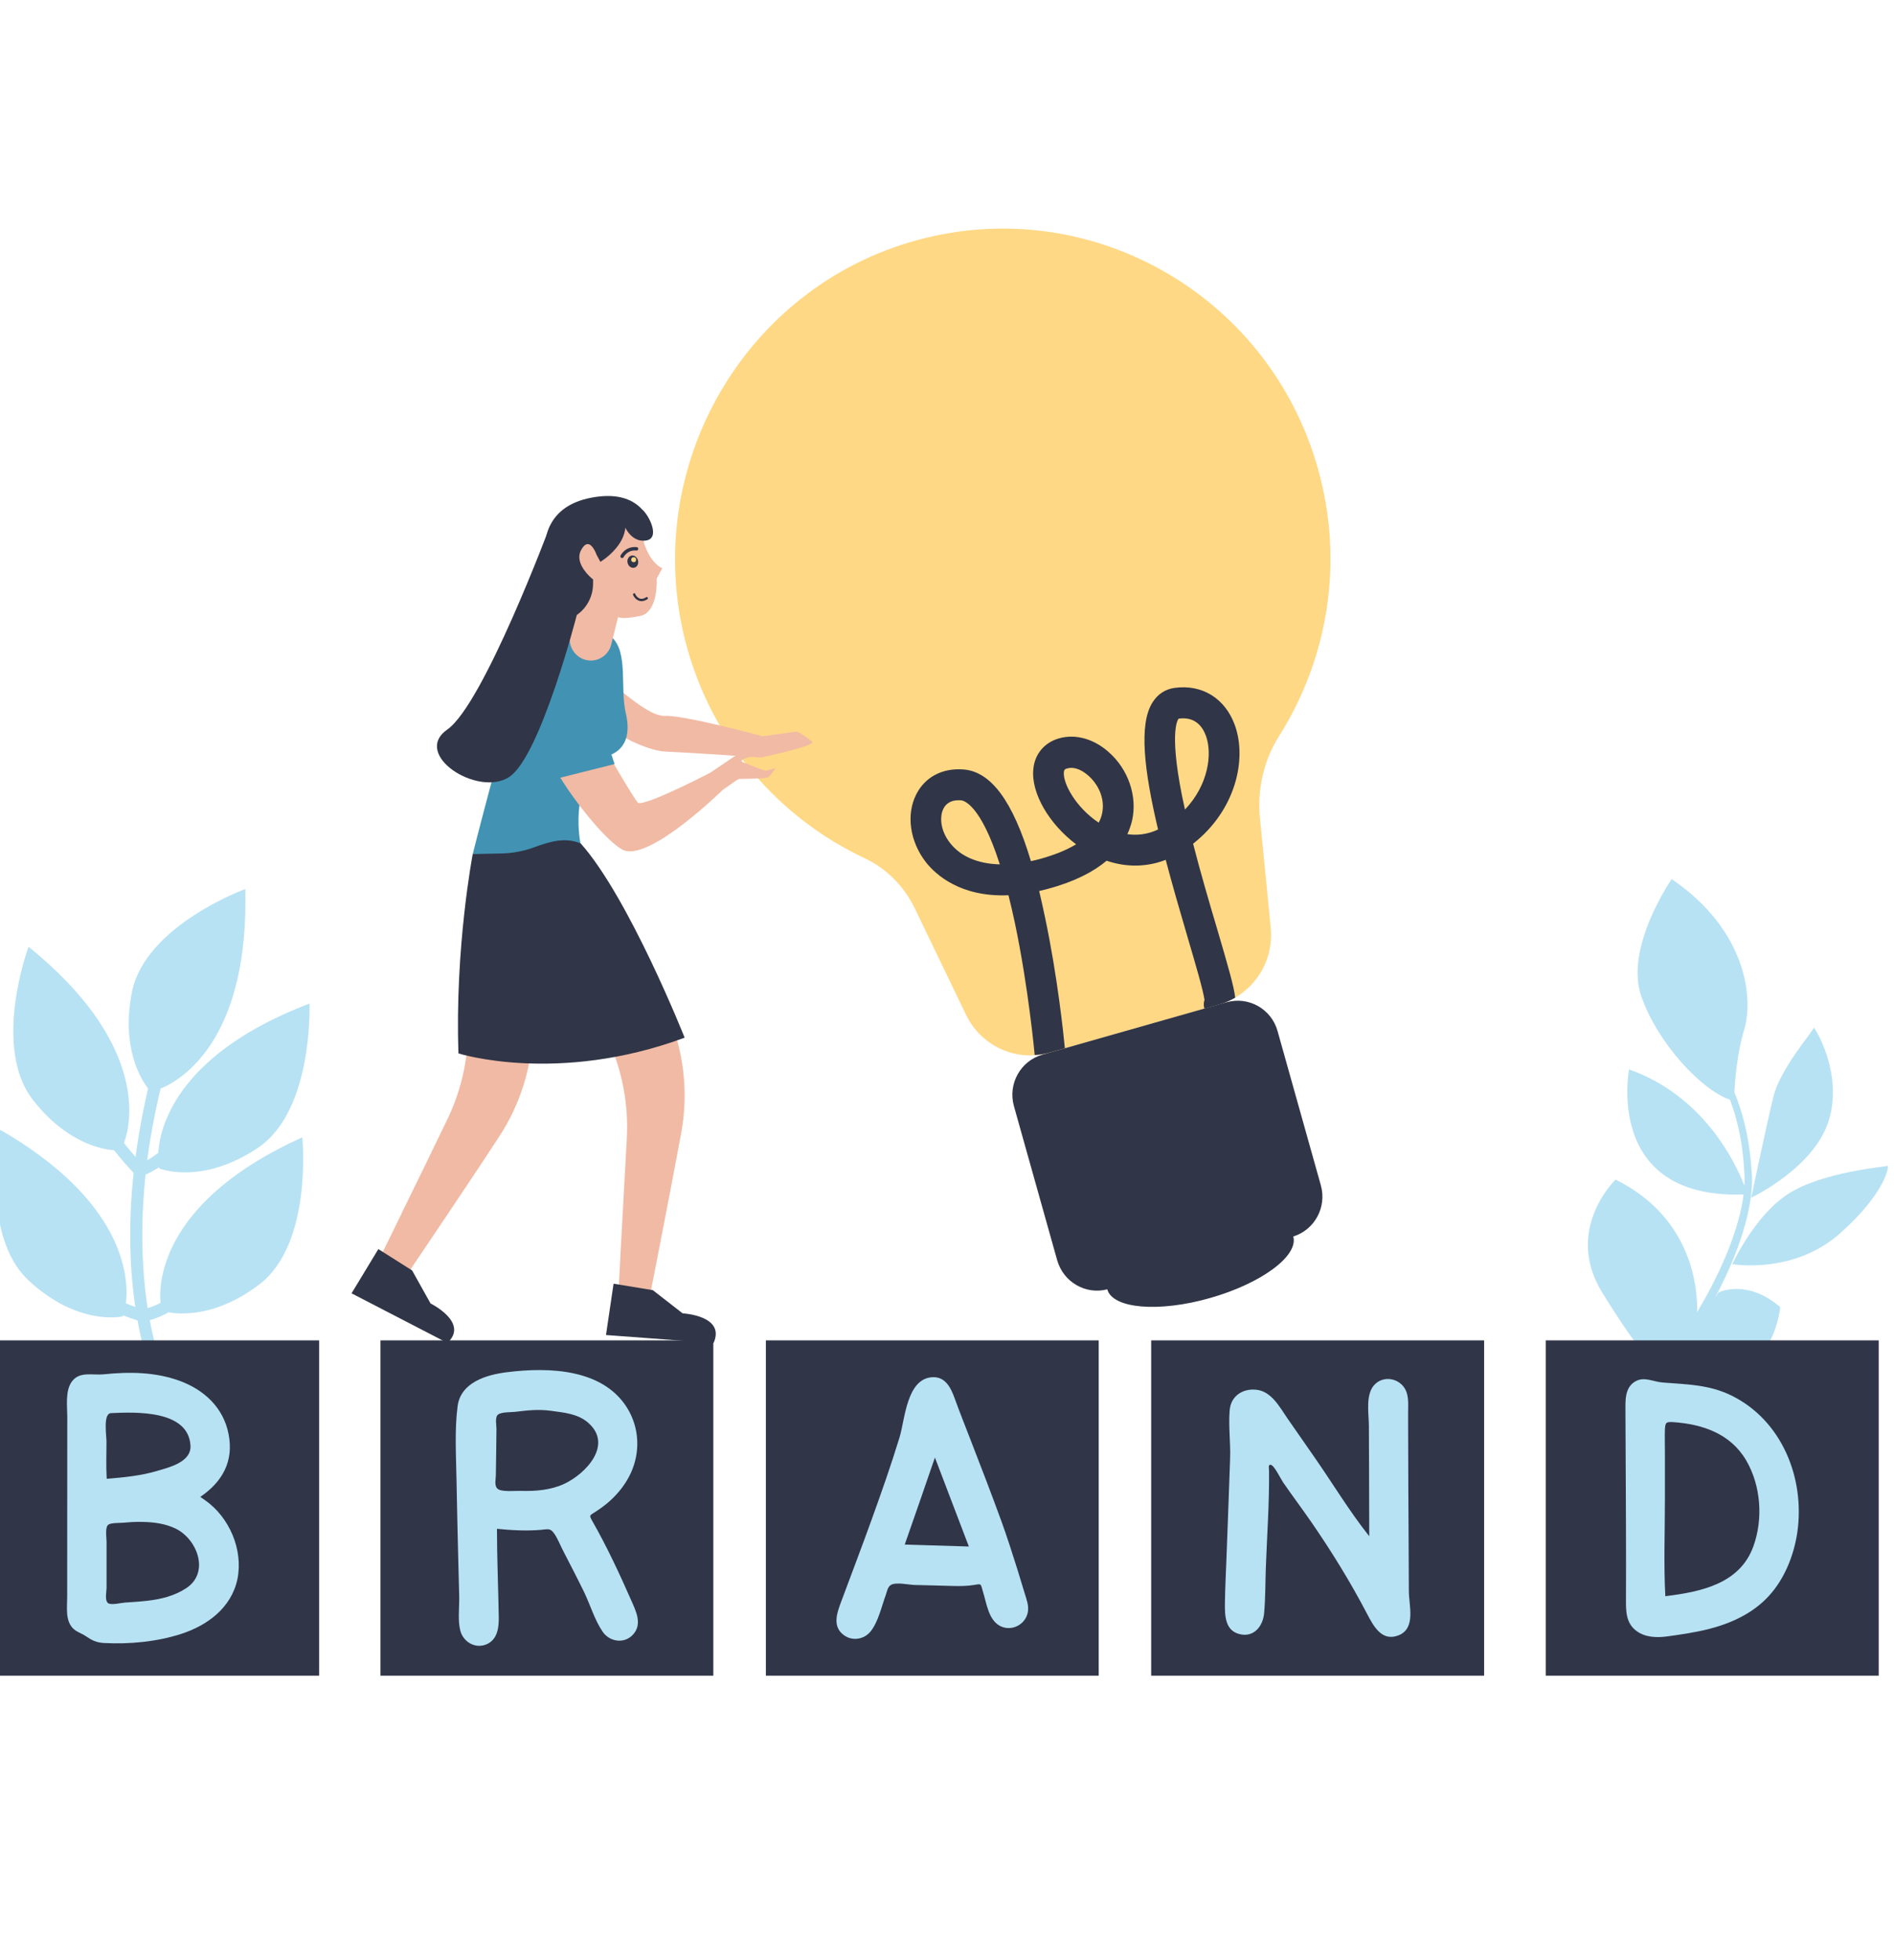 <svg xmlns="http://www.w3.org/2000/svg" xmlns:xlink="http://www.w3.org/1999/xlink" width="116" zoomAndPan="magnify" viewBox="0 0 87 90" height="120" preserveAspectRatio="xMidYMid meet" version="1.0"><defs><clipPath id="eddf2ba149"><path d="M 79 53 L 86.793 53 L 86.793 59 L 79 59 Z M 79 53 " clip-rule="nonzero"/></clipPath><clipPath id="b2252813b9"><path d="M 0 61 L 15 61 L 15 76.949 L 0 76.949 Z M 0 61 " clip-rule="nonzero"/></clipPath><clipPath id="13ce1185d0"><path d="M 17 61 L 33 61 L 33 76.949 L 17 76.949 Z M 17 61 " clip-rule="nonzero"/></clipPath><clipPath id="faac1a63b6"><path d="M 35 61 L 51 61 L 51 76.949 L 35 76.949 Z M 35 61 " clip-rule="nonzero"/></clipPath><clipPath id="9cc0c0ac76"><path d="M 52 61 L 69 61 L 69 76.949 L 52 76.949 Z M 52 61 " clip-rule="nonzero"/></clipPath><clipPath id="2c12e71aae"><path d="M 71 61 L 86.793 61 L 86.793 76.949 L 71 76.949 Z M 71 61 " clip-rule="nonzero"/></clipPath></defs><rect x="-8.7" width="104.4" fill="#ffffff" y="-9" height="108" fill-opacity="1"/><rect x="-8.7" width="104.4" fill="#ffffff" y="-9" height="108" fill-opacity="1"/><path fill="#f1baa4" d="M 29.367 43.199 L 30.785 46.809 C 31.441 48.469 31.613 50.281 31.289 52.031 C 31.141 52.824 30.977 53.699 30.82 54.52 C 30.688 55.207 30.555 55.891 30.434 56.523 C 30.41 56.645 30.387 56.762 30.363 56.879 C 30.352 56.949 30.336 57.02 30.324 57.09 C 30.297 57.23 30.266 57.371 30.242 57.504 C 30.23 57.574 30.215 57.645 30.203 57.715 C 29.98 58.863 29.82 59.66 29.82 59.66 L 28.422 59.082 L 28.496 57.723 L 28.504 57.516 L 28.527 57.098 L 28.539 56.887 L 28.566 56.406 L 28.672 54.449 L 28.793 52.258 C 28.879 50.648 28.559 49.051 27.871 47.598 L 26.645 45.035 Z M 29.367 43.199 " fill-opacity="1" fill-rule="nonzero"/><path fill="#303547" d="M 28.184 58.941 L 29.988 59.238 L 31.355 60.301 C 31.355 60.301 33.344 60.402 32.777 61.664 L 27.836 61.297 Z M 28.184 58.941 " fill-opacity="1" fill-rule="nonzero"/><path fill="#f1baa4" d="M 24.578 43.324 L 24.48 47.203 C 24.438 48.988 23.895 50.727 22.91 52.215 C 22.473 52.887 21.98 53.629 21.516 54.324 C 21.133 54.902 20.742 55.477 20.383 56.016 C 20.316 56.117 20.25 56.215 20.184 56.312 C 20.145 56.375 20.105 56.434 20.062 56.492 C 19.984 56.613 19.906 56.73 19.828 56.84 C 19.785 56.902 19.75 56.965 19.707 57.02 C 19.055 57.988 18.602 58.664 18.602 58.664 L 17.535 57.578 L 18.137 56.355 L 18.227 56.164 L 18.41 55.793 L 18.5 55.598 L 18.715 55.164 L 19.574 53.406 L 20.531 51.43 C 21.238 49.988 21.566 48.387 21.492 46.781 L 21.363 43.941 Z M 24.578 43.324 " fill-opacity="1" fill-rule="nonzero"/><path fill="#303547" d="M 17.379 57.352 L 18.93 58.332 L 19.777 59.848 C 19.777 59.848 21.562 60.723 20.551 61.66 L 16.148 59.383 Z M 17.379 57.352 " fill-opacity="1" fill-rule="nonzero"/><path fill="#303547" d="M 21.715 39.215 C 21.715 39.215 20.891 43.496 21.059 48.367 C 21.059 48.367 25.594 49.809 31.449 47.645 C 31.449 47.645 28.895 41.215 26.672 38.723 C 24.445 36.23 21.715 39.215 21.715 39.215 Z M 21.715 39.215 " fill-opacity="1" fill-rule="nonzero"/><g clip-path="url(#eddf2ba149)"><path fill="#b7e2f3" d="M 79.574 58.043 C 79.574 58.043 80.578 55.824 82.141 54.816 C 83.703 53.809 86.605 53.57 86.699 53.531 C 86.793 53.5 86.637 54.758 84.504 56.645 C 82.367 58.531 79.574 58.043 79.574 58.043 Z M 79.574 58.043 " fill-opacity="1" fill-rule="nonzero"/></g><path fill="#b7e2f3" d="M 74.211 54.16 C 77.844 55.961 77.977 59.344 77.957 60.242 C 78.051 60.086 78.137 59.938 78.227 59.781 C 78.758 58.844 79.23 57.863 79.59 56.852 C 79.816 56.195 80.008 55.523 80.09 54.844 C 73.668 55.059 74.832 49.102 74.832 49.102 C 78.25 50.312 79.707 53.355 80.129 54.441 C 80.141 54.199 80.137 53.961 80.117 53.719 C 80.055 52.641 79.867 51.57 79.492 50.562 C 79.484 50.539 79.477 50.52 79.469 50.496 C 78.16 50.051 76.152 47.91 75.398 45.762 C 74.598 43.508 76.789 40.363 76.789 40.363 C 80.254 42.73 80.555 45.863 80.113 47.297 C 79.801 48.32 79.699 49.543 79.668 50.16 C 79.711 50.258 79.746 50.355 79.785 50.453 C 80.18 51.492 80.379 52.598 80.453 53.695 C 80.465 53.828 80.477 53.969 80.477 54.113 C 80.484 54.254 80.469 54.395 80.465 54.539 C 80.461 54.68 80.438 54.82 80.426 54.961 C 80.406 55.102 80.383 55.234 80.359 55.375 C 80.258 55.922 80.105 56.457 79.926 56.98 C 79.621 57.875 79.23 58.734 78.793 59.559 L 78.945 59.34 C 78.945 59.34 80.242 58.695 81.773 60.016 C 81.773 60.016 81.543 62.922 78.934 63.301 C 76.879 63.598 76.441 63.305 76.344 63.164 C 76.316 63.125 76.316 63.102 76.316 63.102 C 76.316 63.102 76.234 63.027 76.082 62.859 C 75.699 62.426 74.836 61.371 73.578 59.316 C 71.832 56.441 74.211 54.16 74.211 54.16 Z M 74.211 54.16 " fill-opacity="1" fill-rule="nonzero"/><path fill="#b7e2f3" d="M 80.441 54.992 C 80.441 54.992 81.133 51.688 81.461 50.352 C 81.793 49.016 83.324 47.312 83.309 47.188 C 83.293 47.059 84.68 49.211 84.012 51.422 C 83.352 53.625 80.441 54.992 80.441 54.992 Z M 80.441 54.992 " fill-opacity="1" fill-rule="nonzero"/><path fill="#b7e2f3" d="M 5.695 52.48 C 5.891 52.734 6.078 52.949 6.227 53.117 C 6.273 52.766 6.324 52.43 6.375 52.113 C 6.5 51.355 6.648 50.641 6.801 49.977 C 6.484 49.57 5.555 48.102 6.062 45.543 C 6.68 42.488 11.266 40.82 11.266 40.82 C 11.441 47.512 8.535 49.512 7.375 49.984 C 7.207 50.688 7.047 51.469 6.906 52.297 C 6.855 52.605 6.809 52.934 6.762 53.273 C 6.918 53.188 7.082 53.074 7.27 52.934 C 7.355 51.52 8.355 48.312 14.215 46.078 C 14.215 46.078 14.414 50.988 11.836 52.711 C 9.254 54.434 7.328 53.652 7.328 53.652 C 7.32 53.656 7.309 53.633 7.301 53.594 C 7.094 53.73 6.883 53.848 6.684 53.934 C 6.496 55.758 6.449 57.891 6.781 60.059 C 6.98 60.008 7.176 59.922 7.375 59.82 C 7.258 58.664 7.641 55.035 13.887 52.219 C 13.887 52.219 14.379 57.102 11.906 58.98 C 9.98 60.441 8.363 60.363 7.742 60.254 C 7.453 60.418 7.168 60.539 6.879 60.613 C 7.082 61.699 7.383 62.785 7.816 63.84 C 7.875 63.98 7.809 64.145 7.668 64.203 C 7.613 64.227 7.547 64.234 7.492 64.219 C 7.406 64.199 7.34 64.141 7.305 64.055 C 6.844 62.93 6.527 61.777 6.316 60.625 C 6.168 60.582 5.938 60.508 5.656 60.395 C 5.637 60.434 5.621 60.449 5.617 60.445 C 5.617 60.445 3.598 60.91 1.32 58.797 C -0.957 56.688 0.012 51.875 0.012 51.875 C 5.582 55.086 5.945 58.496 5.785 59.844 C 5.945 59.91 6.094 59.965 6.215 60.008 C 5.891 57.828 5.941 55.688 6.137 53.848 C 5.977 53.68 5.633 53.316 5.242 52.816 C 4.621 52.766 3.023 52.434 1.523 50.516 C -0.398 48.066 1.312 43.469 1.312 43.469 C 6.645 47.785 6.105 51.387 5.695 52.48 Z M 5.695 52.48 " fill-opacity="1" fill-rule="nonzero"/><path fill="#ffd885" d="M 60.543 21.535 C 61.758 25.859 60.977 30.273 58.758 33.789 C 58.047 34.91 57.746 36.242 57.875 37.566 L 58.371 42.609 C 58.5 43.93 57.832 45.172 56.734 45.809 C 56.508 45.938 56.262 46.047 55.996 46.121 L 48.219 48.336 C 47.988 48.398 47.758 48.438 47.523 48.453 C 46.223 48.535 44.965 47.82 44.375 46.598 L 42.016 41.699 C 41.527 40.691 40.719 39.875 39.711 39.402 C 35.848 37.586 32.766 34.145 31.543 29.676 C 29.383 21.762 33.941 13.477 41.754 11.133 C 49.82 8.711 58.266 13.41 60.543 21.535 Z M 60.543 21.535 " fill-opacity="1" fill-rule="nonzero"/><path fill="#303547" d="M 56.336 46.02 L 47.887 48.422 C 46.875 48.711 46.289 49.77 46.574 50.785 L 48.562 57.867 C 48.848 58.867 49.867 59.457 50.863 59.199 C 50.863 59.199 50.863 59.199 50.863 59.203 C 51.113 60.09 53.227 60.27 55.586 59.598 C 57.945 58.926 59.652 57.664 59.406 56.773 C 60.391 56.465 60.953 55.426 60.672 54.422 L 58.684 47.34 C 58.398 46.32 57.348 45.734 56.336 46.02 Z M 56.336 46.02 " fill-opacity="1" fill-rule="nonzero"/><path fill="#303547" d="M 56.727 33.309 C 56.281 32.062 55.215 31.406 53.941 31.586 C 53.52 31.648 53.176 31.875 52.941 32.25 C 52.305 33.25 52.551 35.367 53.195 38.086 C 52.699 38.32 52.223 38.363 51.785 38.301 C 51.883 38.086 51.953 37.875 52 37.684 C 52.254 36.562 51.832 35.32 50.914 34.52 C 50.168 33.863 49.254 33.66 48.48 33.957 C 47.895 34.188 47.523 34.684 47.465 35.316 C 47.355 36.414 48.188 37.832 49.43 38.766 C 48.984 39.035 48.43 39.258 47.766 39.441 C 47.629 39.477 47.492 39.512 47.355 39.539 C 46.523 36.766 45.508 35.41 44.234 35.328 C 43.281 35.262 42.496 35.676 42.094 36.461 C 41.609 37.395 41.793 38.656 42.547 39.609 C 42.98 40.148 44.105 41.199 46.324 41.105 C 46.422 41.5 46.523 41.926 46.621 42.391 C 47.246 45.363 47.52 48.363 47.523 48.391 C 47.523 48.41 47.527 48.422 47.527 48.441 C 47.762 48.43 47.992 48.391 48.223 48.324 L 48.914 48.129 C 48.855 47.508 48.578 44.836 48 42.105 C 47.914 41.688 47.82 41.289 47.734 40.91 C 47.863 40.879 47.992 40.852 48.133 40.812 C 49.375 40.477 50.238 40.02 50.832 39.52 C 51.746 39.832 52.68 39.816 53.547 39.48 C 53.844 40.605 54.191 41.809 54.559 43.059 C 54.895 44.199 55.27 45.473 55.328 45.906 C 55.289 46.031 55.281 46.172 55.324 46.312 L 56 46.121 C 56.262 46.047 56.512 45.938 56.738 45.809 C 56.684 45.312 56.438 44.453 55.91 42.656 C 55.555 41.465 55.152 40.094 54.805 38.738 C 56.766 37.199 57.281 34.867 56.727 33.309 Z M 54.289 36.508 C 53.68 33.434 54.141 32.996 54.141 32.996 C 54.906 32.891 55.246 33.371 55.398 33.797 C 55.688 34.609 55.516 36.031 54.43 37.172 C 54.379 36.945 54.332 36.727 54.289 36.508 Z M 43.648 38.715 C 43.176 38.125 43.156 37.473 43.34 37.121 C 43.43 36.945 43.574 36.836 43.762 36.777 C 43.875 36.746 44 36.738 44.145 36.746 C 44.25 36.754 45.035 36.898 45.926 39.688 C 44.926 39.66 44.133 39.332 43.648 38.715 Z M 50.621 37.367 C 50.59 37.508 50.539 37.637 50.469 37.773 C 49.406 37.066 48.824 35.961 48.867 35.461 C 48.879 35.344 48.91 35.32 48.984 35.293 C 49.004 35.289 49.016 35.285 49.031 35.281 C 49.305 35.199 49.66 35.32 49.98 35.602 C 50.387 35.949 50.789 36.613 50.621 37.367 Z M 50.621 37.367 " fill-opacity="1" fill-rule="nonzero"/><g clip-path="url(#b2252813b9)"><path fill="#303547" d="M -0.629 61.543 L 14.66 61.543 L 14.66 76.938 L -0.629 76.938 Z M -0.629 61.543 " fill-opacity="1" fill-rule="nonzero"/></g><g clip-path="url(#13ce1185d0)"><path fill="#303547" d="M 17.477 61.543 L 32.766 61.543 L 32.766 76.938 L 17.477 76.938 Z M 17.477 61.543 " fill-opacity="1" fill-rule="nonzero"/></g><g clip-path="url(#faac1a63b6)"><path fill="#303547" d="M 35.18 61.543 L 50.469 61.543 L 50.469 76.938 L 35.18 76.938 Z M 35.18 61.543 " fill-opacity="1" fill-rule="nonzero"/></g><g clip-path="url(#9cc0c0ac76)"><path fill="#303547" d="M 52.879 61.543 L 68.172 61.543 L 68.172 76.938 L 52.879 76.938 Z M 52.879 61.543 " fill-opacity="1" fill-rule="nonzero"/></g><g clip-path="url(#2c12e71aae)"><path fill="#303547" d="M 71.004 61.543 L 86.297 61.543 L 86.297 76.938 L 71.004 76.938 Z M 71.004 61.543 " fill-opacity="1" fill-rule="nonzero"/></g><path fill="#b7e2f3" d="M 9.422 68.883 C 9.348 68.832 9.273 68.781 9.199 68.73 C 10.211 68.043 10.746 67.098 10.5 65.848 C 10.266 64.633 9.379 63.816 8.258 63.402 C 7.133 62.992 5.93 62.977 4.754 63.102 C 4.254 63.152 3.648 62.953 3.301 63.434 C 2.988 63.863 3.09 64.559 3.09 65.055 C 3.086 67.809 3.086 70.562 3.086 73.32 C 3.086 73.785 2.992 74.383 3.34 74.754 C 3.508 74.93 3.734 74.984 3.93 75.117 C 4.219 75.312 4.418 75.418 4.777 75.438 C 5.941 75.5 7.199 75.383 8.316 75.023 C 9.531 74.629 10.625 73.824 10.906 72.508 C 11.18 71.152 10.535 69.664 9.422 68.883 Z M 5.098 64.883 C 6.227 64.832 8.66 64.73 8.75 66.379 C 8.789 67.137 7.766 67.375 7.195 67.543 C 6.453 67.762 5.672 67.836 4.902 67.898 C 4.867 67.332 4.891 66.758 4.891 66.195 C 4.895 65.934 4.723 64.902 5.098 64.883 Z M 8.547 72.926 C 8.012 73.277 7.383 73.43 6.754 73.5 C 6.414 73.539 6.078 73.559 5.738 73.582 C 5.582 73.59 5.125 73.707 4.973 73.613 C 4.797 73.496 4.895 73.082 4.895 72.902 C 4.898 72.523 4.895 72.148 4.895 71.77 C 4.895 71.445 4.895 71.121 4.895 70.797 C 4.895 70.605 4.816 70.121 4.977 70.004 C 5.113 69.91 5.531 69.93 5.684 69.914 C 5.98 69.887 6.281 69.867 6.582 69.879 C 7.098 69.891 7.629 69.965 8.094 70.199 C 9.078 70.699 9.637 72.219 8.547 72.926 Z M 8.547 72.926 " fill-opacity="1" fill-rule="nonzero"/><path fill="#b7e2f3" d="M 27.195 69.816 C 27.055 69.566 27.094 69.582 27.32 69.434 C 27.523 69.305 27.715 69.168 27.898 69.016 C 28.293 68.684 28.633 68.285 28.879 67.828 C 29.387 66.891 29.414 65.77 28.91 64.82 C 27.836 62.828 25.223 62.758 23.258 63.008 C 22.34 63.125 21.164 63.473 21.02 64.562 C 20.879 65.652 20.949 66.824 20.969 67.918 C 20.988 69.113 21.02 70.309 21.047 71.504 C 21.062 72.109 21.078 72.723 21.094 73.328 C 21.102 73.824 21.02 74.406 21.148 74.887 C 21.285 75.375 21.793 75.688 22.281 75.523 C 22.852 75.332 22.922 74.738 22.91 74.215 C 22.887 72.875 22.828 71.535 22.828 70.195 C 23.5 70.262 24.184 70.301 24.855 70.242 C 25.148 70.219 25.27 70.148 25.449 70.402 C 25.621 70.641 25.73 70.945 25.867 71.203 C 26.195 71.84 26.523 72.469 26.836 73.113 C 27.117 73.695 27.316 74.387 27.684 74.922 C 28.008 75.391 28.68 75.488 29.078 75.051 C 29.52 74.566 29.211 73.969 28.988 73.465 C 28.445 72.23 27.871 71 27.195 69.816 Z M 25.895 68.141 C 25.277 68.422 24.586 68.473 23.918 68.453 C 23.688 68.445 23.109 68.504 22.902 68.387 C 22.684 68.266 22.773 67.969 22.777 67.73 C 22.785 67.023 22.801 66.316 22.805 65.609 C 22.805 65.453 22.738 65.109 22.848 64.98 C 22.973 64.82 23.477 64.848 23.668 64.824 C 24.242 64.754 24.734 64.699 25.309 64.777 C 25.906 64.859 26.547 64.91 27.02 65.328 C 28.18 66.344 26.891 67.688 25.895 68.141 Z M 25.895 68.141 " fill-opacity="1" fill-rule="nonzero"/><path fill="#b7e2f3" d="M 64.715 73.066 C 64.707 71.504 64.703 69.934 64.691 68.371 C 64.688 67.637 64.688 66.906 64.684 66.176 C 64.684 65.758 64.68 65.34 64.68 64.922 C 64.68 64.602 64.715 64.246 64.613 63.934 C 64.414 63.336 63.652 63.109 63.18 63.535 C 62.695 63.977 62.879 64.902 62.879 65.488 C 62.883 67.168 62.895 68.852 62.895 70.535 C 61.984 69.391 61.211 68.102 60.375 66.902 C 59.961 66.309 59.555 65.723 59.141 65.129 C 58.781 64.605 58.402 63.879 57.707 63.809 C 57.078 63.742 56.535 64.102 56.484 64.754 C 56.422 65.48 56.531 66.242 56.504 66.973 C 56.453 68.477 56.395 69.977 56.34 71.473 C 56.312 72.18 56.277 72.891 56.266 73.594 C 56.258 74.188 56.27 74.906 56.996 75.043 C 57.625 75.164 58.016 74.641 58.066 74.074 C 58.129 73.391 58.121 72.688 58.145 71.996 C 58.199 70.512 58.309 69.02 58.293 67.535 C 58.293 67.418 58.238 67.23 58.375 67.258 C 58.535 67.285 58.84 67.922 58.941 68.066 C 59.367 68.684 59.82 69.285 60.246 69.902 C 61.176 71.25 62.039 72.652 62.801 74.109 C 63.09 74.66 63.473 75.383 64.23 75.09 C 65.051 74.777 64.719 73.734 64.715 73.066 Z M 64.715 73.066 " fill-opacity="1" fill-rule="nonzero"/><path fill="#b7e2f3" d="M 79.547 64.082 C 78.512 63.57 77.488 63.566 76.371 63.477 C 75.934 63.445 75.523 63.184 75.105 63.434 C 74.617 63.727 74.664 64.336 74.664 64.832 C 74.672 67.188 74.691 69.488 74.691 71.84 C 74.691 72.352 74.691 72.867 74.688 73.379 C 74.684 73.957 74.672 74.527 75.188 74.898 C 75.59 75.184 76.102 75.199 76.574 75.137 C 77.211 75.047 77.852 74.957 78.473 74.801 C 79.512 74.539 80.531 74.074 81.262 73.266 C 81.98 72.477 82.402 71.41 82.559 70.359 C 82.918 67.859 81.844 65.219 79.547 64.082 Z M 80.543 70.992 C 79.922 72.73 78.113 73.09 76.496 73.289 C 76.418 71.832 76.477 70.355 76.477 68.891 C 76.477 68.148 76.477 67.406 76.477 66.664 C 76.477 66.324 76.465 65.98 76.477 65.637 C 76.492 65.305 76.539 65.277 76.867 65.297 C 78.211 65.391 79.492 65.828 80.211 67.055 C 80.887 68.215 80.996 69.734 80.543 70.992 Z M 80.543 70.992 " fill-opacity="1" fill-rule="nonzero"/><path fill="#b7e2f3" d="M 46.004 69.859 C 45.543 68.598 45.062 67.344 44.574 66.09 C 44.332 65.469 44.086 64.848 43.859 64.223 C 43.684 63.734 43.43 63.195 42.82 63.234 C 41.645 63.309 41.574 65.156 41.32 65.996 C 40.93 67.273 40.488 68.527 40.035 69.781 C 39.586 71.031 39.109 72.273 38.648 73.516 C 38.449 74.043 38.211 74.684 38.77 75.082 C 39.152 75.363 39.695 75.273 39.988 74.91 C 40.344 74.469 40.492 73.762 40.688 73.234 C 40.738 73.09 40.777 72.855 40.922 72.773 C 41.152 72.633 41.73 72.762 41.992 72.773 C 42.59 72.785 43.191 72.805 43.789 72.82 C 44.117 72.828 44.445 72.824 44.766 72.77 C 45.102 72.707 45.043 72.727 45.148 73.07 C 45.316 73.594 45.398 74.379 45.945 74.66 C 46.473 74.926 47.117 74.59 47.215 74.012 C 47.266 73.715 47.152 73.434 47.07 73.16 C 46.953 72.793 46.848 72.418 46.73 72.047 C 46.5 71.312 46.262 70.578 46.004 69.859 Z M 41.559 70.918 C 42.023 69.59 42.488 68.258 42.945 66.922 C 43.465 68.285 43.984 69.645 44.504 71.008 C 43.527 70.98 42.543 70.945 41.559 70.918 Z M 41.559 70.918 " fill-opacity="1" fill-rule="nonzero"/><path fill="#f1baa4" d="M 37.309 34.051 C 37.02 33.832 36.668 33.582 36.566 33.594 L 35.031 33.805 C 35.031 33.805 31.441 32.832 30.559 32.871 C 29.555 32.914 27.809 30.852 27.227 30.961 C 26.602 31.074 27.453 30.684 26.836 31.797 C 26.324 32.711 29.285 34.453 30.57 34.508 C 31.895 34.566 34.953 34.781 34.953 34.781 C 34.953 34.781 37.543 34.234 37.309 34.051 Z M 37.309 34.051 " fill-opacity="1" fill-rule="nonzero"/><path fill="#4293b3" d="M 21.715 39.215 C 21.715 39.215 23.055 33.898 23.68 32.172 C 24.777 29.141 26.906 28.172 28.098 29.254 C 28.871 29.949 28.473 31.586 28.746 32.746 C 29.191 34.637 27.703 34.746 27.703 34.746 C 26.117 36.121 26.664 38.723 26.664 38.723 C 25.945 38.426 25.246 38.645 24.527 38.906 C 24.039 39.086 23.523 39.18 23.004 39.188 Z M 21.715 39.215 " fill-opacity="1" fill-rule="nonzero"/><path fill="#f1baa4" d="M 29.188 23.887 C 29.188 23.887 29.438 24.105 29.512 24.617 C 29.586 25.125 29.926 25.867 30.422 26.09 L 30.164 26.566 C 30.164 26.566 30.258 28.102 29.406 28.281 C 28.551 28.457 28.391 28.332 28.391 28.332 L 28.078 29.59 C 27.953 30.094 27.457 30.414 26.945 30.309 C 26.387 30.191 26.043 29.613 26.215 29.062 C 26.469 28.238 26.785 27.227 26.785 27.184 C 26.789 27.113 25.848 25.723 26.965 24.668 C 28.086 23.617 29.188 23.887 29.188 23.887 Z M 29.188 23.887 " fill-opacity="1" fill-rule="nonzero"/><path fill="#303547" d="M 29.305 25.723 C 29.324 25.801 29.32 25.871 29.289 25.938 C 29.258 26.004 29.207 26.047 29.145 26.062 C 29.078 26.082 29.016 26.07 28.953 26.031 C 28.895 25.992 28.852 25.934 28.832 25.855 C 28.809 25.781 28.816 25.711 28.848 25.645 C 28.879 25.578 28.926 25.535 28.992 25.516 C 29.055 25.496 29.121 25.508 29.18 25.547 C 29.242 25.59 29.281 25.648 29.305 25.723 Z M 29.305 25.723 " fill-opacity="1" fill-rule="nonzero"/><path fill="#ffd885" d="M 29.219 25.699 C 29.219 25.773 29.184 25.812 29.109 25.812 C 29.035 25.812 28.996 25.773 28.996 25.699 C 28.996 25.625 29.035 25.586 29.109 25.586 C 29.184 25.586 29.219 25.625 29.219 25.699 Z M 29.219 25.699 " fill-opacity="1" fill-rule="nonzero"/><path fill="#303547" d="M 29.262 27.539 C 29.152 27.465 29.07 27.328 29.078 27.281 C 29.086 27.254 29.113 27.234 29.141 27.238 C 29.164 27.246 29.176 27.262 29.184 27.281 C 29.191 27.309 29.262 27.438 29.387 27.48 C 29.473 27.516 29.57 27.492 29.68 27.422 C 29.703 27.402 29.734 27.414 29.754 27.438 C 29.77 27.461 29.762 27.492 29.738 27.512 C 29.523 27.652 29.367 27.605 29.27 27.539 C 29.266 27.543 29.266 27.543 29.262 27.539 Z M 29.188 27.305 Z M 29.188 27.305 Z M 29.188 27.305 " fill-opacity="1" fill-rule="nonzero"/><path fill="#303547" d="M 28.59 25.625 C 28.574 25.629 28.555 25.625 28.543 25.613 C 28.504 25.598 28.484 25.551 28.504 25.508 C 28.516 25.488 28.727 25.07 29.246 25.121 C 29.289 25.125 29.32 25.16 29.316 25.207 C 29.312 25.25 29.273 25.285 29.227 25.277 C 28.816 25.238 28.645 25.578 28.645 25.578 C 28.633 25.605 28.613 25.621 28.59 25.625 Z M 28.59 25.625 " fill-opacity="1" fill-rule="nonzero"/><path fill="#303547" d="M 29.688 24.816 C 29.598 24.832 29.52 24.832 29.441 24.82 C 29.09 24.77 28.871 24.48 28.777 24.324 C 28.742 24.266 28.727 24.227 28.727 24.227 C 28.723 24.273 28.715 24.324 28.703 24.371 C 28.641 24.691 28.469 24.969 28.281 25.191 C 27.957 25.574 27.578 25.797 27.578 25.797 L 27.402 25.469 C 27.402 25.469 27.359 25.348 27.289 25.227 C 27.164 25.016 26.953 24.801 26.707 25.23 C 26.625 25.367 26.602 25.504 26.613 25.633 C 26.656 26.156 27.242 26.605 27.242 26.605 L 27.242 26.801 C 27.242 27.086 27.172 27.367 27.043 27.613 C 26.914 27.859 26.73 28.074 26.492 28.238 C 26.492 28.238 25.641 27.492 25.309 26.785 C 25.273 26.711 25.234 26.609 25.199 26.492 C 25.137 26.301 25.082 26.066 25.047 25.805 C 24.906 24.73 25.156 23.242 27.141 22.855 C 28.223 22.645 28.898 22.871 29.32 23.223 C 29.383 23.277 29.438 23.328 29.488 23.383 C 29.82 23.66 30.336 24.703 29.688 24.816 Z M 29.688 24.816 " fill-opacity="1" fill-rule="nonzero"/><path fill="#f1baa4" d="M 35.219 35.379 C 35.152 35.398 34.918 35.312 34.672 35.215 C 34.539 35.16 34.398 35.102 34.277 35.055 C 34.242 35.043 34.211 35.027 34.18 35.02 C 33.855 34.902 34.27 34.809 34.762 34.664 C 35.258 34.52 35.227 34.262 35.227 34.262 C 35.227 34.262 33.789 34.691 33.789 34.691 L 32.629 35.477 C 32.629 35.477 29.719 36.992 29.316 36.867 C 29.191 36.828 27.082 33.18 27.039 33.062 C 26.996 32.945 25.945 32.203 24.984 33.027 C 24.031 33.859 27.414 38.391 28.594 39.012 C 29.77 39.633 33.188 36.277 33.188 36.277 L 33.844 35.816 C 33.844 35.816 33.879 35.797 33.938 35.766 C 33.938 35.766 35.047 35.75 35.219 35.711 C 35.391 35.668 35.617 35.262 35.617 35.262 C 35.617 35.262 35.34 35.344 35.219 35.379 Z M 35.219 35.379 " fill-opacity="1" fill-rule="nonzero"/><path fill="#4293b3" d="M 24.172 32.828 C 24.477 33.781 24.891 34.977 25.289 35.82 L 28.23 35.082 L 27.164 31.848 C 26.898 31.039 26.047 30.586 25.234 30.824 C 24.383 31.074 23.902 31.98 24.172 32.828 Z M 24.172 32.828 " fill-opacity="1" fill-rule="nonzero"/><path fill="#303547" d="M 25.273 24.125 C 25.273 24.125 22.211 32.332 20.551 33.492 C 18.891 34.648 21.961 36.621 23.395 35.672 C 24.828 34.723 26.496 28.234 26.496 28.234 Z M 25.273 24.125 " fill-opacity="1" fill-rule="nonzero"/></svg>